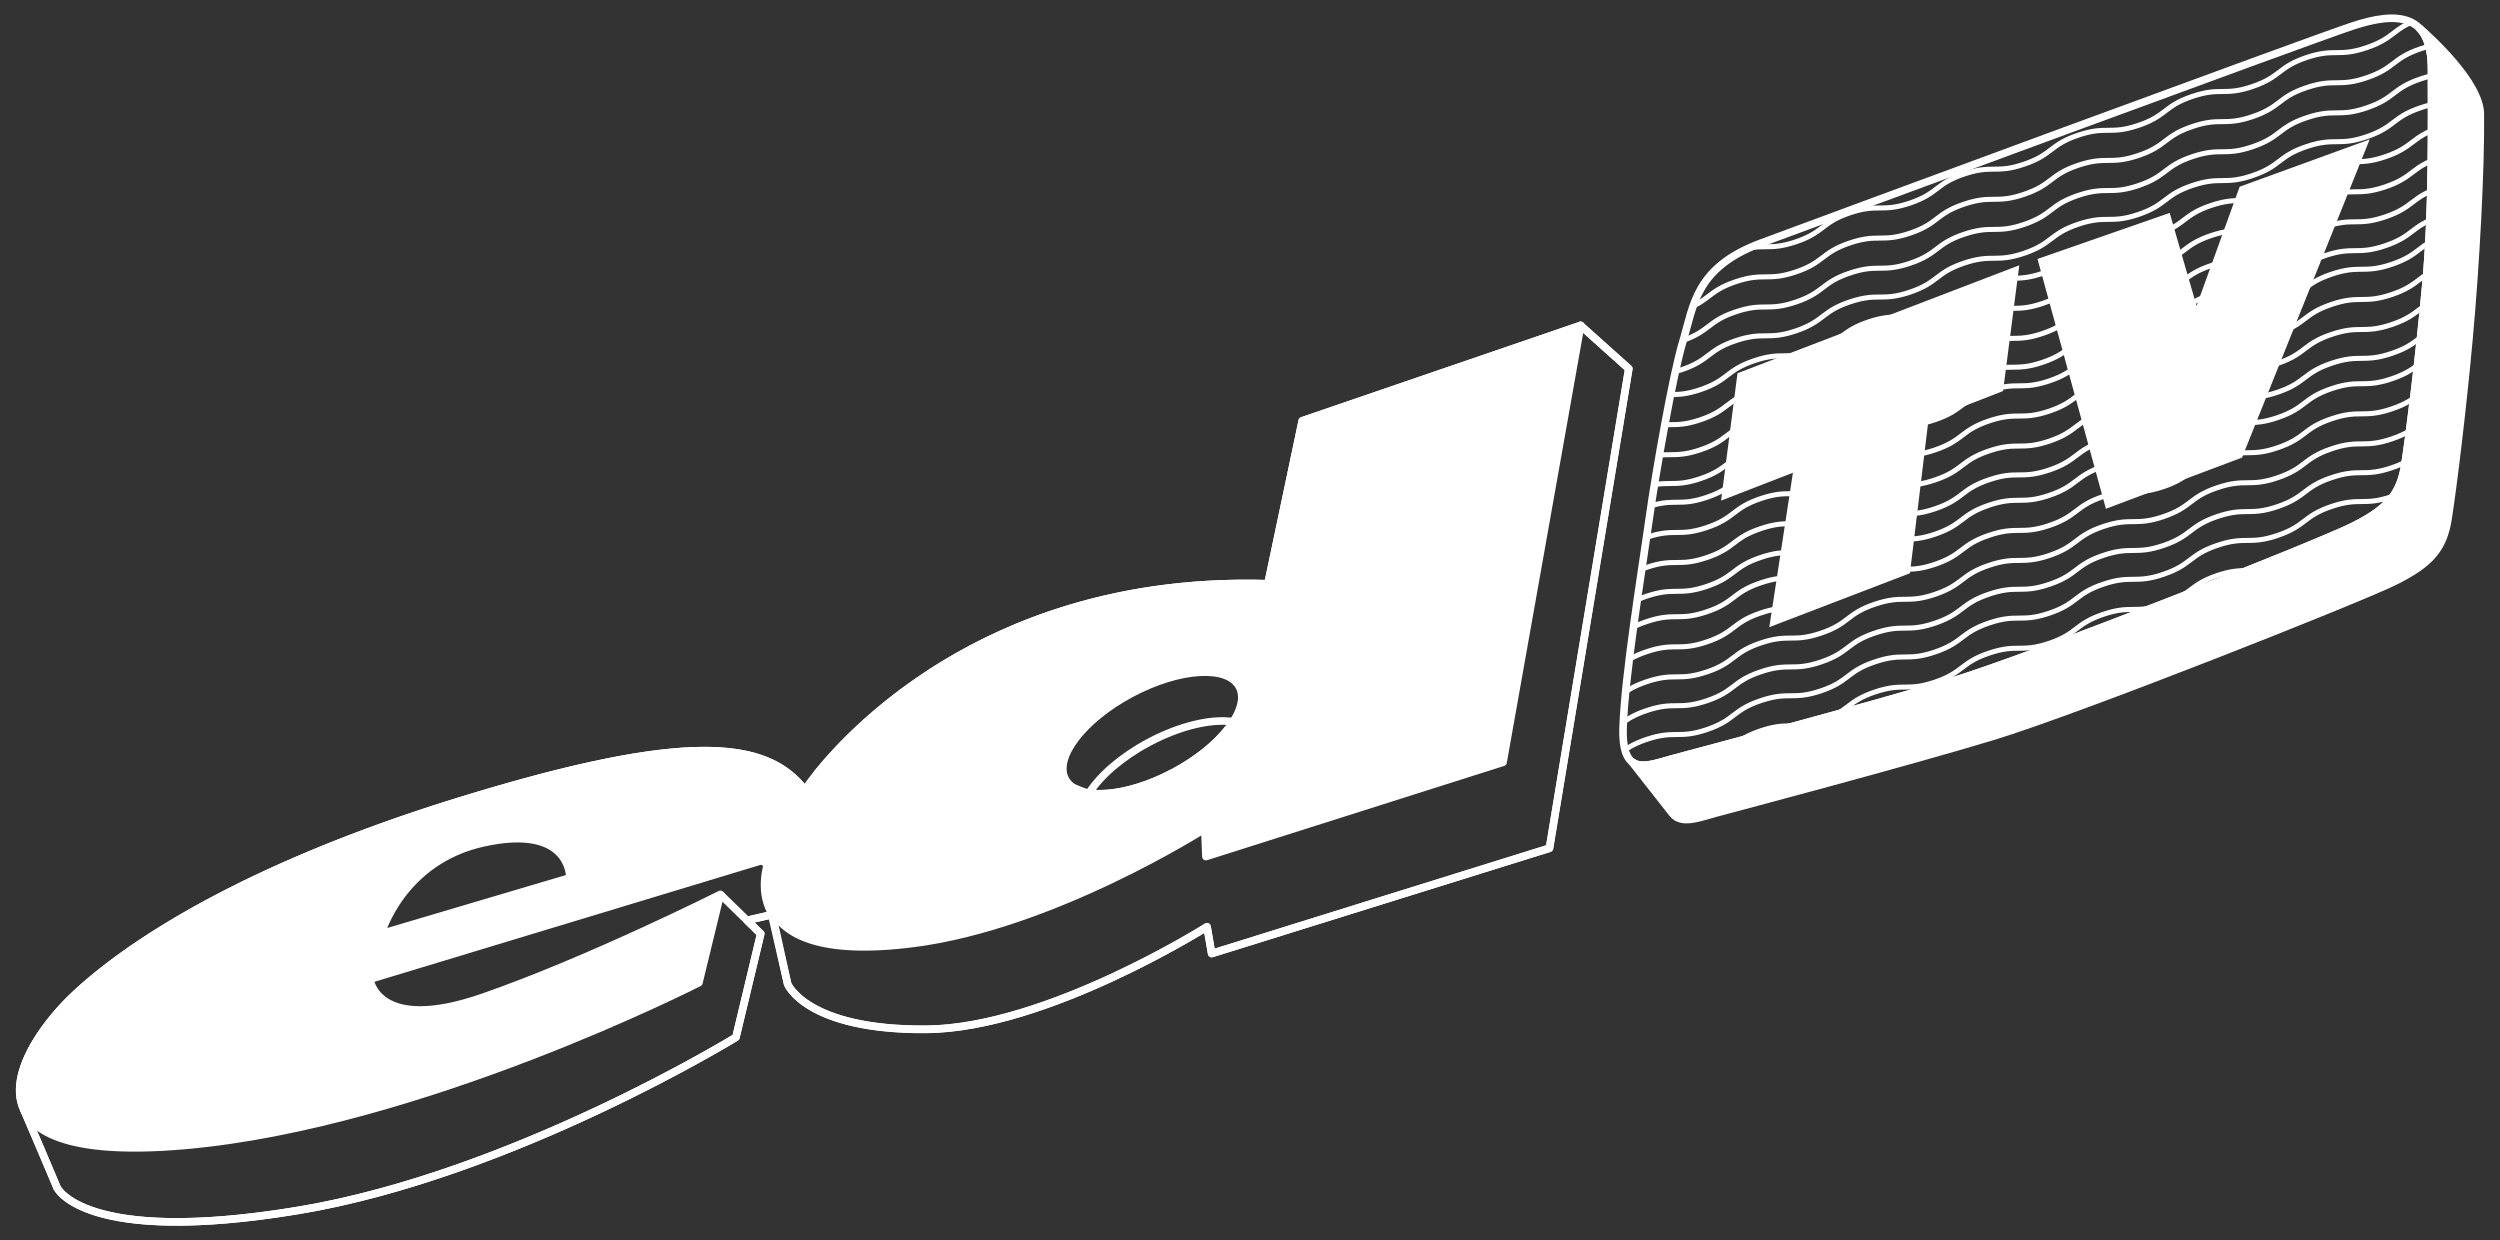 <svg xmlns="http://www.w3.org/2000/svg" viewBox="0 0 254 126"><rect x="0" y="0" width="254" height="126" fill="#333333" stroke="none"/><defs><clipPath id="a"><path d="M167.59 52.47c.63-4.37 2.33-14.28 3.41-17.84s1.24-7.45 7.91-9.93 55.41-20.49 60.06-22.04 8.07-1.24 8.07 4.34.12 14.26-.56 21.76-1.66 15.3-2.14 18.42-1.85 4.58-5.36 6.33-32.26 13.16-40.93 15.79-25.63 7.11-28.17 7.8-5.17 1.95-4.97-3.31 1.77-14.97 2.69-21.33z" fill="none"/></clipPath></defs><path d="M160.59 33.06l-28.28 9.69-3.49 16.56c-27.25-.84-41.7 14.18-45.8 19.28.29-.11.61-.18.98-.18 2.53 0 3.11 3 1.76 4.41-.06.08-.15.18-.18.25-.11.18-.23.36-.36.53.12.62.05 1.28-.24 1.85-.09.18-.18.37-.27.56-.01.03-.02.06-.04.09-.18.42-.35.85-.54 1.27-.36.76-.88 1.47-1.5 2.05-1.05.98-2.57.96-3.62 0-.37-.34-.6-.81-.69-1.3-.26 1.08-.77 3.22.19 4.86.15.83 1.52 7.01 1.52 7.01s1.88 4.69 14.08 4.6c12.2-.09 28.53-10.42 28.53-10.42l.47 2.72 34.32-10.7 8.06-48.72-4.9-4.39zm-51.47 47l1.02.41c-.38-.1-.73-.23-1.02-.41zm10.09-1.58c-3.19 1.7-6.39 2.41-8.56 2.09 1.14-1.77 3.3-3.67 6.08-5.15 3.19-1.7 6.39-2.42 8.56-2.09-1.13 1.77-3.3 3.68-6.08 5.16z" fill="none" stroke="#fff" stroke-linejoin="round" stroke-width=".77"/><path d="M77.98 87.79c-1.11-.5-1.55-1.76-1.35-2.88-.23-.61-.21-1.32.21-2.06a6.113 6.113 0 0 1 3.59-2.83c.32-.1.66-.13 1-.16-3.93-4.6-11.98-5.5-34.89 1.57C24.85 88.13 12.91 96 7.43 101.22c-3.04 2.9-6.6 7.89-5.06 11.4s3.42 8.03 3.42 8.03 2.69 5.93 24.43 2.34c21.73-3.59 44.55-17.6 44.55-17.6l2.52-10.52-1.4-1.36 2.51-.58.03.11s.04-.06.07-.09c-1.18-1.9-.83-4.05-.52-5.16z" fill="none" stroke="#fff" stroke-linejoin="round" stroke-width=".77"/><g clip-path="url(#a)" fill="none" stroke="#fff" stroke-linejoin="round" stroke-width=".51"><path d="M164.73 32.57c2.9-.99 3.23-.02 6.13-1s2.57-1.96 5.47-2.94 3.23-.02 6.13-1 2.57-1.96 5.47-2.94 3.23-.02 6.13-1 2.57-1.96 5.47-2.94 3.23-.02 6.13-1.01 2.57-1.96 5.47-2.94 3.23-.02 6.13-1 2.57-1.96 5.47-2.94 3.23-.02 6.13-1.01 2.57-1.96 5.47-2.94 3.23-.02 6.13-1.01 2.57-1.96 5.47-2.94 3.23-.02 6.14-1.01 2.58-1.96 5.48-2.95 3.23-.02 6.14-1.01M164.73 29.51c2.9-.99 3.23-.02 6.13-1s2.57-1.96 5.47-2.94 3.23-.02 6.13-1 2.57-1.96 5.47-2.94 3.23-.02 6.13-1 2.57-1.96 5.47-2.94 3.23-.02 6.13-1.01 2.57-1.96 5.47-2.94 3.23-.02 6.13-1 2.57-1.96 5.47-2.94 3.23-.02 6.13-1.01 2.57-1.96 5.47-2.94 3.23-.02 6.13-1.01 2.57-1.96 5.47-2.94 3.23-.02 6.14-1.01 2.58-1.96 5.48-2.95 3.23-.02 6.14-1.01M164.73 35.63c2.9-.99 3.23-.02 6.13-1s2.57-1.96 5.47-2.94 3.23-.02 6.13-1 2.57-1.96 5.47-2.94 3.23-.02 6.13-1 2.57-1.96 5.47-2.94 3.23-.02 6.13-1.01 2.57-1.96 5.47-2.94 3.23-.02 6.13-1 2.57-1.96 5.47-2.94 3.23-.02 6.13-1.01 2.57-1.96 5.47-2.94 3.23-.02 6.13-1.01 2.57-1.96 5.47-2.94 3.23-.02 6.14-1.01 2.58-1.96 5.48-2.95 3.23-.02 6.14-1.01M164.73 38.56c2.9-.99 3.23-.02 6.13-1s2.57-1.96 5.47-2.94 3.23-.02 6.13-1 2.57-1.96 5.47-2.94 3.23-.02 6.13-1 2.57-1.96 5.47-2.94 3.23-.02 6.13-1.01 2.57-1.96 5.47-2.94 3.23-.02 6.13-1 2.57-1.96 5.47-2.94 3.23-.02 6.13-1.01 2.57-1.96 5.47-2.94 3.23-.02 6.13-1.01 2.57-1.96 5.47-2.94 3.23-.02 6.14-1.01 2.58-1.96 5.48-2.95 3.23-.02 6.14-1.01M166.63 43.65c2.9-.99 3.23-.02 6.13-1s2.57-1.96 5.47-2.94 3.23-.02 6.13-1 2.57-1.96 5.47-2.94 3.23-.02 6.13-1 2.57-1.96 5.47-2.94 3.23-.02 6.13-1.01 2.57-1.96 5.47-2.94 3.23-.02 6.13-1 2.57-1.96 5.47-2.94 3.23-.02 6.13-1.01 2.57-1.96 5.47-2.94 3.23-.02 6.13-1.01 2.57-1.96 5.47-2.94 3.23-.02 6.14-1.01 2.58-1.96 5.48-2.95 3.23-.02 6.14-1.01M166.63 40.59c2.9-.99 3.23-.02 6.13-1s2.57-1.96 5.47-2.94 3.23-.02 6.13-1 2.57-1.96 5.47-2.94 3.23-.02 6.13-1 2.57-1.96 5.47-2.94 3.23-.02 6.13-1.01 2.57-1.96 5.47-2.94 3.23-.02 6.13-1 2.57-1.96 5.47-2.94 3.23-.02 6.13-1.01 2.57-1.96 5.47-2.94 3.23-.02 6.13-1.01 2.57-1.96 5.47-2.94 3.23-.02 6.14-1.01 2.58-1.96 5.48-2.95 3.23-.02 6.14-1.01M166.63 46.7c2.9-.99 3.23-.02 6.13-1s2.57-1.96 5.47-2.94 3.23-.02 6.13-1 2.57-1.96 5.47-2.94 3.23-.02 6.13-1 2.57-1.96 5.47-2.94 3.23-.02 6.13-1.01 2.57-1.96 5.47-2.94 3.23-.02 6.13-1 2.57-1.96 5.47-2.94 3.23-.02 6.13-1.01 2.57-1.96 5.47-2.94 3.23-.02 6.13-1.01 2.57-1.96 5.47-2.94 3.23-.02 6.14-1.01 2.58-1.96 5.48-2.95 3.23-.02 6.14-1.01M166.63 49.63c2.9-.99 3.23-.02 6.13-1s2.57-1.96 5.47-2.94 3.23-.02 6.13-1 2.57-1.96 5.47-2.94 3.23-.02 6.13-1 2.57-1.96 5.47-2.94 3.23-.02 6.13-1.01 2.57-1.96 5.47-2.94 3.23-.02 6.13-1 2.57-1.96 5.47-2.94 3.23-.02 6.13-1.01 2.57-1.96 5.47-2.94 3.23-.02 6.13-1.01 2.57-1.96 5.47-2.94 3.23-.02 6.14-1.01 2.58-1.96 5.48-2.95 3.23-.02 6.14-1.01M155.68 58.54c2.9-.99 3.23-.02 6.13-1s2.57-1.96 5.47-2.94 3.23-.02 6.13-1 2.57-1.96 5.47-2.94 3.23-.02 6.13-1 2.57-1.96 5.47-2.94 3.23-.02 6.13-1.01 2.57-1.96 5.47-2.94 3.23-.02 6.13-1 2.57-1.96 5.47-2.94 3.23-.02 6.13-1.01 2.57-1.96 5.47-2.94 3.23-.02 6.13-1.01 2.57-1.96 5.47-2.94 3.23-.02 6.14-1.01 2.58-1.96 5.48-2.95 3.23-.02 6.14-1.01M155.68 55.47c2.9-.99 3.23-.02 6.13-1s2.57-1.96 5.47-2.94 3.23-.02 6.13-1 2.57-1.96 5.47-2.94 3.23-.02 6.13-1 2.57-1.96 5.47-2.94 3.23-.02 6.13-1.01 2.57-1.96 5.47-2.94 3.23-.02 6.13-1 2.57-1.96 5.47-2.94 3.23-.02 6.13-1.01 2.57-1.96 5.47-2.94 3.23-.02 6.13-1.01 2.57-1.96 5.47-2.94 3.23-.02 6.14-1.01 2.58-1.96 5.48-2.95 3.23-.02 6.14-1.01M155.68 61.59c2.9-.99 3.23-.02 6.13-1s2.57-1.96 5.47-2.94 3.23-.02 6.13-1 2.57-1.96 5.47-2.94 3.23-.02 6.13-1 2.57-1.96 5.47-2.94 3.23-.02 6.13-1.01 2.57-1.96 5.47-2.94 3.23-.02 6.13-1 2.57-1.96 5.47-2.94 3.23-.02 6.13-1.01 2.57-1.96 5.47-2.94 3.23-.02 6.13-1.01 2.57-1.96 5.47-2.94 3.23-.02 6.14-1.01 2.58-1.96 5.48-2.95 3.23-.02 6.14-1.01M155.68 64.52c2.9-.99 3.23-.02 6.13-1s2.57-1.96 5.47-2.94 3.23-.02 6.13-1 2.57-1.96 5.47-2.94 3.23-.02 6.13-1 2.57-1.96 5.47-2.94 3.23-.02 6.13-1.01 2.57-1.96 5.47-2.94 3.23-.02 6.13-1 2.57-1.96 5.47-2.94 3.23-.02 6.13-1.01 2.57-1.96 5.47-2.94 3.23-.02 6.13-1.01 2.57-1.96 5.47-2.94 3.23-.02 6.14-1.01 2.58-1.96 5.48-2.95 3.23-.02 6.14-1.01M155.68 70.16c2.9-.99 3.23-.02 6.13-1s2.57-1.96 5.47-2.94 3.23-.02 6.13-1 2.57-1.96 5.47-2.94 3.23-.02 6.13-1 2.57-1.96 5.47-2.94 3.23-.02 6.13-1.01 2.57-1.96 5.47-2.94 3.23-.02 6.13-1 2.57-1.96 5.47-2.94 3.23-.02 6.13-1.01 2.57-1.96 5.47-2.94 3.23-.02 6.13-1.01 2.57-1.96 5.47-2.94 3.23-.02 6.14-1.01 2.58-1.96 5.48-2.95 3.23-.02 6.14-1.01M155.68 67.1c2.9-.99 3.23-.02 6.13-1s2.57-1.96 5.47-2.94 3.23-.02 6.13-1 2.57-1.96 5.47-2.94 3.23-.02 6.13-1 2.57-1.96 5.47-2.94 3.23-.02 6.13-1.01 2.57-1.96 5.47-2.94 3.23-.02 6.13-1 2.57-1.96 5.47-2.94 3.23-.02 6.13-1.01 2.57-1.96 5.47-2.94 3.23-.02 6.13-1.01 2.57-1.96 5.47-2.94 3.23-.02 6.14-1.01 2.58-1.96 5.48-2.95 3.23-.02 6.14-1.01M155.68 73.21c2.9-.99 3.23-.02 6.13-1s2.57-1.96 5.47-2.94 3.23-.02 6.13-1 2.57-1.96 5.47-2.94 3.23-.02 6.13-1 2.57-1.96 5.47-2.94 3.23-.02 6.13-1.01 2.57-1.96 5.47-2.94 3.23-.02 6.13-1 2.57-1.96 5.47-2.94 3.23-.02 6.13-1.01 2.57-1.96 5.47-2.94 3.23-.02 6.13-1.01 2.57-1.96 5.47-2.94 3.23-.02 6.14-1.01 2.58-1.96 5.48-2.95 3.23-.02 6.14-1.01M155.68 76.14c2.9-.99 3.23-.02 6.13-1s2.57-1.96 5.47-2.94 3.23-.02 6.13-1 2.57-1.96 5.47-2.94 3.23-.02 6.13-1 2.57-1.96 5.47-2.94 3.23-.02 6.13-1.01 2.57-1.96 5.47-2.94 3.23-.02 6.13-1 2.57-1.96 5.47-2.94 3.23-.02 6.13-1.01 2.57-1.96 5.47-2.94 3.23-.02 6.13-1.01 2.57-1.96 5.47-2.94 3.23-.02 6.14-1.01 2.58-1.96 5.48-2.95 3.23-.02 6.14-1.01M155.68 82.13c2.9-.99 3.23-.02 6.13-1s2.57-1.96 5.47-2.94 3.23-.02 6.13-1 2.57-1.96 5.47-2.94 3.23-.02 6.13-1 2.57-1.96 5.47-2.94 3.23-.02 6.13-1.01 2.57-1.96 5.47-2.94 3.23-.02 6.13-1 2.57-1.96 5.47-2.94 3.23-.02 6.13-1.01 2.57-1.96 5.47-2.94 3.23-.02 6.13-1.01 2.57-1.96 5.47-2.94 3.23-.02 6.14-1.01 2.58-1.96 5.48-2.95 3.23-.02 6.14-1.01M155.68 79.07c2.9-.99 3.23-.02 6.13-1s2.57-1.96 5.47-2.94 3.23-.02 6.13-1 2.57-1.96 5.47-2.94 3.23-.02 6.13-1 2.57-1.96 5.47-2.94 3.23-.02 6.13-1.01 2.57-1.96 5.47-2.94 3.23-.02 6.13-1 2.57-1.96 5.47-2.94 3.23-.02 6.13-1.01 2.57-1.96 5.47-2.94 3.23-.02 6.13-1.01 2.57-1.96 5.47-2.94 3.23-.02 6.14-1.01 2.58-1.96 5.48-2.95 3.23-.02 6.14-1.01M155.68 85.19c2.9-.99 3.23-.02 6.13-1s2.57-1.96 5.47-2.94 3.23-.02 6.13-1 2.57-1.96 5.47-2.94 3.23-.02 6.13-1 2.57-1.96 5.47-2.94 3.23-.02 6.13-1.01 2.57-1.96 5.47-2.94 3.23-.02 6.13-1 2.57-1.96 5.47-2.94 3.23-.02 6.13-1.01 2.57-1.96 5.47-2.94 3.23-.02 6.13-1.01 2.57-1.96 5.47-2.94 3.23-.02 6.14-1.01 2.58-1.96 5.48-2.95 3.23-.02 6.14-1.01M155.68 88.12c2.9-.99 3.23-.02 6.13-1s2.57-1.96 5.47-2.94 3.23-.02 6.13-1 2.57-1.96 5.47-2.94 3.23-.02 6.13-1 2.57-1.96 5.47-2.94 3.23-.02 6.13-1.01 2.57-1.96 5.47-2.94 3.23-.02 6.13-1 2.57-1.96 5.47-2.94 3.23-.02 6.13-1.01 2.57-1.96 5.47-2.94 3.23-.02 6.13-1.01 2.57-1.96 5.47-2.94 3.23-.02 6.14-1.01 2.58-1.96 5.48-2.95 3.23-.02 6.14-1.01"/></g><path fill="#fff" d="M205.16 26.95l-28.63 10.97-1.67 12.94 7.3-2.83-2.4 15.69 14.29-5.48 1.88-15.56 7.58-2.95 1.65-12.78zM207.01 26.31l6.95 25.38 13.83-5.2 12.97-32.33-13.21 4.81-4.38 12.11-2.73-9.45-13.43 4.68z"/><path d="M78.02 91.27l2 8.7s1.88 4.69 14.08 4.6c12.2-.09 28.53-10.42 28.53-10.42l.47 2.72 34.32-10.7 8.06-48.72-4.9-4.39-21.71 43.89-60.85 14.32zM75.89 93.51l2.52-.57" fill="none" stroke="#fff" stroke-linejoin="round" stroke-width=".77"/><path d="M132.31 42.75l-3.49 16.56C96.04 58.3 81.77 80.26 81.77 80.26c-3.82-4.94-11.66-6.1-35.22 1.18-21.69 6.7-33.63 14.57-39.11 19.79-5.49 5.22-12.63 17.24 11.32 15.15 23.95-2.09 52.25-16.54 52.25-16.54l2.18-8.97s-13.32 6.7-24.12 10.45-11.49-1.83-11.49-1.83l40.85-12.37s-4.8 11.18 14.37 8.73c14.22-1.81 29.61-11.64 29.61-11.64l.11 2.82 30.19-9.58 7.89-44.39-28.28 9.69zM57.89 89.19l-19.17 5.68s2.11-7.41 10.4-9.24c8.93-1.97 8.78 3.56 8.78 3.56zm61.32-10.71c-4.88 2.6-9.79 2.91-10.97.69-1.18-2.21 1.82-6.11 6.7-8.71 4.88-2.6 9.79-2.91 10.97-.69 1.18 2.21-1.82 6.11-6.7 8.71z" fill="#fff" stroke="#fff" stroke-linejoin="round" stroke-width=".77"/><path d="M73.22 90.9l4.07 3.97-2.52 10.52s-22.81 14.01-44.55 17.6-24.43-2.34-24.43-2.34l-3.42-8.03" fill="none" stroke="#fff" stroke-linejoin="round" stroke-width=".77"/><path d="M167.59 52.47c.63-4.37 2.33-14.28 3.41-17.84s1.24-7.45 7.91-9.93 55.41-20.49 60.06-22.04 8.07-1.24 8.07 4.34.12 14.26-.56 21.76-1.66 15.3-2.14 18.42-1.85 4.58-5.36 6.33-32.26 13.16-40.93 15.79-25.63 7.11-28.17 7.8-5.17 1.95-4.97-3.31 1.77-14.97 2.69-21.33z" fill="none" stroke="#fff" stroke-miterlimit="10" stroke-width=".77"/><path d="M252 11.59c-.03-3.16-4.93-7.64-6.23-8.78.81.8 1.27 2.14 1.27 4.19 0 5.59.12 14.26-.56 21.76-.68 7.5-1.66 15.3-2.14 18.42-.49 3.12-1.85 4.58-5.36 6.33s-32.26 13.16-40.93 15.79-25.63 7.11-28.17 7.8c-1.57.42-3.19 1.07-4.13.24l4.17 5.31c.91 1.15 2.65.44 4.34-.02 2.53-.68 19.49-5.17 28.17-7.8 8.67-2.63 37.43-14.03 40.93-15.79s4.87-3.22 5.36-6.33c.49-3.12 1.46-10.92 2.14-18.42.68-7.5 1.2-17.12 1.14-22.71z" fill="#fff" stroke="#fff" stroke-miterlimit="10" stroke-width=".77"/></svg>
